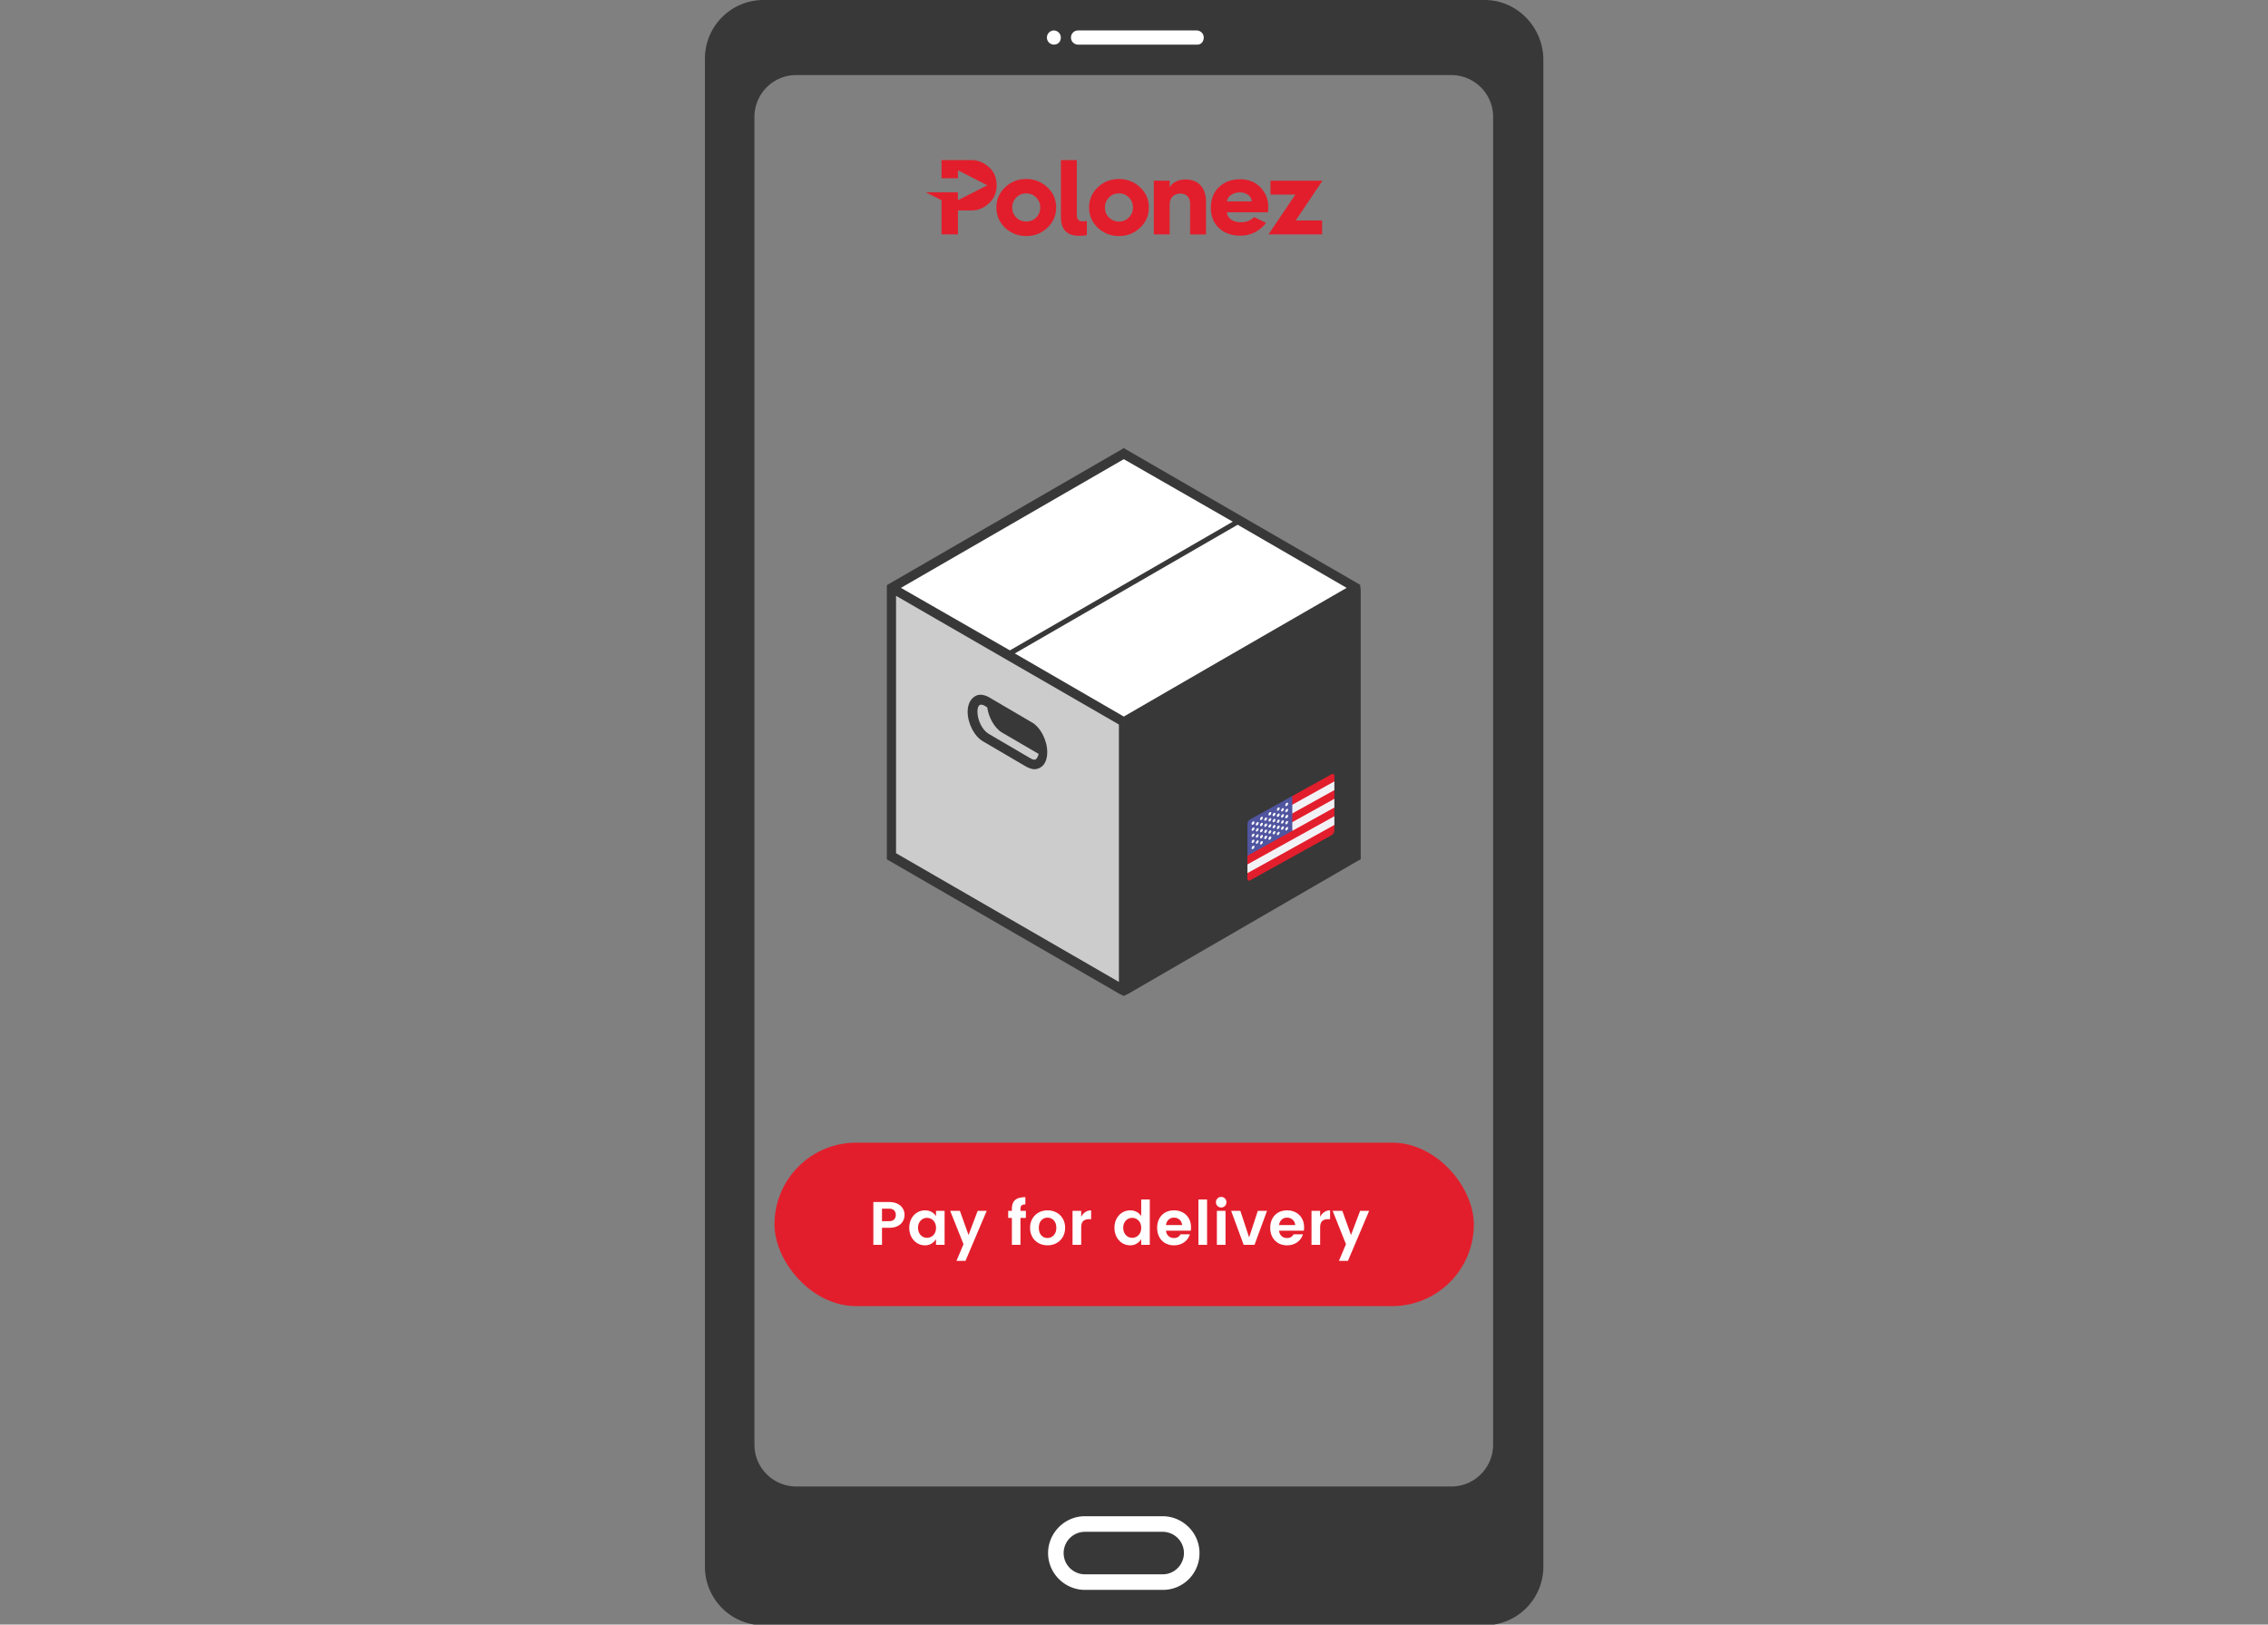 <svg width="222" height="159" fill="none" xmlns="http://www.w3.org/2000/svg"><rect width="100%" height="100%" fill="#808080" stroke="none"/><g clip-path="url(#a)"><path d="M145.321 0H74.748A5.736 5.736 0 0 0 69 5.753v147.563a5.736 5.736 0 0 0 5.748 5.753h70.573a5.736 5.736 0 0 0 5.748-5.753V5.753C151 2.565 148.437 0 145.321 0Zm.831 141.395c0 2.218-1.801 4.089-4.086 4.089H77.934c-2.216 0-4.086-1.802-4.086-4.089V11.436c0-2.218 1.8-4.089 4.086-4.089h64.132c2.216 0 4.086 1.802 4.086 4.09v129.958Z" fill="#383838"/><path d="M117.204 4.367h-11.705a.694.694 0 0 1 0-1.387h11.635c.347 0 .693.278.693.694 0 .415-.277.693-.623.693ZM103.144 4.367a.694.694 0 0 1 0-1.387c.346 0 .692.278.692.694 0 .415-.277.693-.692.693ZM113.809 155.604h-7.618c-1.939 0-3.601-1.594-3.601-3.604 0-1.941 1.593-3.604 3.601-3.604h7.618c1.94 0 3.602 1.594 3.602 3.604a3.578 3.578 0 0 1-3.602 3.604Zm-7.618-5.684a2.085 2.085 0 0 0-2.078 2.08c0 1.178.97 2.079 2.078 2.079h7.618c1.178 0 2.078-.97 2.078-2.079 0-1.179-.969-2.08-2.078-2.08h-7.618ZM132.717 57.534 110.004 44.4 87.291 57.534v26.21l22.713 13.134v-26.15l22.713-13.194Z" fill="#fff"/><path d="m87.291 83.684 22.713 13.135v-26.21L87.291 57.415v26.269Z" fill="#CCC"/><path d="M133.133 57.234 110.001 43.86 86.868 57.234l-.06.06v26.81l22.714 13.134.479.24.479-.24 22.474-13.014.239-.12v-26.33l-.06-.54ZM110.001 44.94l10.667 6.118-21.814 12.595-10.667-6.118 21.814-12.595Zm-.479 51.16L87.707 83.504v-25.19l21.815 12.595v25.19Zm9.708-31.308-9.229 5.338-10.667-6.177 21.814-12.595 10.667 6.177-12.585 7.257Z" fill="#383838"/><path d="m100.949 70.669-4.195-2.46c-.48-.24-.959-.3-1.318-.06-.42.24-.72.78-.72 1.5 0 1.14.66 2.46 1.559 2.939l4.195 2.459c.24.12.539.24.779.24.18 0 .42-.06.599-.18.42-.24.66-.78.66-1.5 0-1.139-.66-2.458-1.559-2.938Zm.42 3.658c-.12.06-.3 0-.42-.06l-4.195-2.459c-.599-.36-1.078-1.32-1.078-2.159 0-.42.12-.6.24-.66.12-.06.299 0 .419.06l.3.18c.12.96.719 2.04 1.438 2.46l3.596 2.099c-.06.24-.18.48-.3.54Z" fill="#383838"/><g clip-path="url(#b)"><path d="m130.338 75.777-3.843 2.13-4.243 5.542V86.1l8.086-4.482.275-.327v-.554l-.179-.085v-.524l.179-.243v-.852l-.161-.078v-.536l.161-.238v-.852l-.161-.065v-.47l.161-.317v-.554c0-.164-.123-.23-.275-.146Z" fill="#E31E2C"/><path d="m126.363 78.833 4.25-2.356v.852l-4.25 2.356v-.852ZM126.357 80.54l.138.776 4.118-2.283v-.852l-4.256 2.359Z" fill="#F2F2F6"/><path d="M122.376 84.962v-1.519l-.274.308v.852l.116.043v.56l-.116.249v.554c0 .164.122.23.274.146l7.962-4.413a.574.574 0 0 0 .274-.45L123.2 85.4c-.455.252-.824.056-.824-.438Z" fill="#E31E2C"/><path d="m126.494 77.908-4.118 2.283-.175.395.175 3.013 4.118-2.283v-3.408Z" fill="#5055A0"/><path d="M122.376 80.19a.571.571 0 0 0-.274.451v3.11l.274-.153v-3.407Z" fill="#5055A0"/><path d="M122.652 80.702c-.076.042-.138.01-.138-.072 0-.083.06-.183.136-.225l.002-.001c.075-.042.137-.01.137.073a.288.288 0 0 1-.137.225ZM122.652 81.895c-.076.042-.138.01-.138-.073 0-.082.06-.182.136-.224l.002-.001c.075-.042.137-.01.137.073a.288.288 0 0 1-.137.225ZM122.652 83.088c-.076.042-.138.01-.138-.073 0-.082.06-.182.136-.225h.002c.075-.042.137-.01.137.073a.288.288 0 0 1-.137.225Z" fill="#fff"/><path d="M122.652 81.299c-.076.042-.138.01-.138-.073 0-.082.06-.183.136-.225h.002c.075-.042.137-.01.137.073a.288.288 0 0 1-.137.225ZM122.652 82.492c-.076.042-.138.01-.138-.073 0-.082.06-.183.136-.225h.002c.075-.043.137-.01.137.073a.288.288 0 0 1-.137.225Z" fill="#F2F2F6"/><path d="M125.947 78.876c-.076.043-.138.01-.138-.072 0-.082.06-.183.136-.225h.002c.075-.043.137-.01.137.072a.288.288 0 0 1-.137.225ZM125.947 80.069c-.076.042-.138.01-.138-.073 0-.082.06-.182.136-.225h.002c.075-.042.137-.01.137.073a.288.288 0 0 1-.137.225ZM125.947 81.262c-.076.042-.138.01-.138-.073 0-.082.06-.183.136-.225h.002c.075-.043.137-.01.137.073a.288.288 0 0 1-.137.225Z" fill="#fff"/><path d="M125.947 79.473c-.076.042-.138.01-.138-.073 0-.082.06-.183.136-.225h.002c.075-.043.137-.01.137.073a.288.288 0 0 1-.137.225ZM125.947 80.665c-.076.042-.138.01-.138-.073 0-.082.06-.182.136-.224l.002-.001c.075-.042.137-.01.137.073a.288.288 0 0 1-.137.225ZM123.476 80.246c-.076.042-.138.01-.138-.073 0-.082.061-.183.136-.225h.002c.076-.043.137-.01.137.073a.286.286 0 0 1-.137.225ZM123.476 81.439c-.076.042-.138.01-.138-.073 0-.082.061-.183.136-.225h.002c.076-.043.137-.01.137.072a.286.286 0 0 1-.137.226ZM123.476 82.631c-.076.043-.138.01-.138-.072 0-.083.061-.183.136-.225h.002c.076-.043.137-.01.137.072a.286.286 0 0 1-.137.225Z" fill="#F2F2F6"/><path d="M123.476 80.842c-.076.042-.138.01-.138-.072 0-.083.061-.183.136-.225h.002c.076-.043.137-.01.137.072a.286.286 0 0 1-.137.225ZM123.476 82.035c-.076.042-.138.01-.138-.072 0-.083.061-.183.136-.225l.002-.001c.076-.042.137-.01.137.073a.286.286 0 0 1-.137.225ZM123.064 80.772c-.076.043-.138.01-.138-.072 0-.082.061-.183.136-.225h.002c.076-.043.137-.01.137.072a.286.286 0 0 1-.137.225ZM123.064 81.965c-.076.042-.138.01-.138-.073 0-.082.061-.182.136-.225h.002c.076-.042.137-.01.137.073a.286.286 0 0 1-.137.225Z" fill="#fff"/><path d="M123.064 81.369c-.076.042-.138.01-.138-.073 0-.082.061-.183.136-.225h.002c.076-.043.137-.01.137.073a.286.286 0 0 1-.137.225ZM123.064 82.562c-.076.042-.138.01-.138-.073 0-.082.061-.183.136-.225h.002c.076-.043.137-.01.137.072a.286.286 0 0 1-.137.226Z" fill="#F2F2F6"/><path d="M124.3 79.79c-.076.041-.138.009-.138-.074 0-.082.061-.182.137-.224l.001-.001c.076-.042.137-.01.137.073a.286.286 0 0 1-.137.225ZM124.3 80.982c-.076.042-.138.01-.138-.073 0-.082.061-.182.137-.225h.001c.076-.042.137-.01.137.073a.286.286 0 0 1-.137.225ZM124.3 82.175c-.076.042-.138.01-.138-.073 0-.082.061-.183.137-.225h.001c.076-.042.137-.01.137.073a.286.286 0 0 1-.137.225Z" fill="#fff"/><path d="M124.3 80.386c-.076.042-.138.01-.138-.073 0-.082.061-.183.137-.225h.001c.076-.042.137-.01.137.073a.286.286 0 0 1-.137.225ZM124.3 81.579c-.076.042-.138.01-.138-.073 0-.082.061-.183.137-.225h.001c.076-.043.137-.01.137.072a.286.286 0 0 1-.137.226ZM123.888 80.316c-.076.042-.138.01-.138-.073 0-.082.061-.182.137-.224l.001-.001c.076-.042.137-.01.137.073a.286.286 0 0 1-.137.225ZM123.888 81.508c-.076.042-.138.01-.138-.072 0-.083.061-.183.137-.225h.001c.076-.043.137-.01.137.072a.286.286 0 0 1-.137.225Z" fill="#F2F2F6"/><path d="M123.888 80.912c-.076.042-.138.01-.138-.073 0-.082.061-.182.137-.224l.001-.001c.076-.042.137-.01.137.073a.286.286 0 0 1-.137.225ZM123.888 82.105c-.076.042-.138.01-.138-.073 0-.082.061-.182.137-.224l.001-.001c.076-.042.137-.01.137.073a.286.286 0 0 1-.137.225Z" fill="#fff"/><path d="M125.122 79.334c-.076.042-.138.01-.138-.073 0-.082.061-.183.137-.225h.001c.076-.043.138-.01.138.072a.287.287 0 0 1-.138.226ZM125.122 80.526c-.076.043-.138.01-.138-.072 0-.082.061-.183.137-.225h.001c.076-.043.138-.01.138.072a.287.287 0 0 1-.138.225ZM125.122 81.72c-.076.041-.138.009-.138-.073 0-.083.061-.183.137-.225h.001c.076-.043.138-.01.138.072a.287.287 0 0 1-.138.225Z" fill="#F2F2F6"/><path d="M125.122 79.93c-.076.042-.138.01-.138-.072 0-.083.061-.183.137-.225l.001-.001c.076-.042.138-.01.138.073a.287.287 0 0 1-.138.225ZM125.122 81.123c-.076.042-.138.01-.138-.073 0-.082.061-.183.137-.225h.001c.076-.043.138-.01.138.072a.287.287 0 0 1-.138.226ZM124.71 79.86c-.076.042-.138.01-.138-.073 0-.082.061-.183.137-.225h.001c.076-.042.137-.01.137.073a.286.286 0 0 1-.137.225ZM124.71 81.053c-.076.042-.138.01-.138-.073 0-.082.061-.183.137-.225h.001c.076-.042.137-.01.137.073a.286.286 0 0 1-.137.225Z" fill="#fff"/><path d="M124.71 80.457c-.076.042-.138.01-.138-.073 0-.082.061-.183.137-.225h.001c.076-.043.137-.01.137.072a.286.286 0 0 1-.137.226ZM124.71 81.649c-.076.042-.138.01-.138-.073 0-.082.061-.182.137-.224l.001-.001c.076-.042.137-.01.137.073a.286.286 0 0 1-.137.225ZM125.534 79.403c-.075.042-.138.01-.138-.073 0-.082.061-.183.137-.225h.001c.076-.042.138-.01.138.073a.287.287 0 0 1-.138.225ZM125.534 80.596c-.075.042-.138.01-.138-.073 0-.082.061-.183.137-.225h.001c.076-.043.138-.01.138.073a.287.287 0 0 1-.138.225Z" fill="#F2F2F6"/><path d="M125.534 80c-.075.041-.138.009-.138-.074 0-.082.061-.182.137-.224l.001-.001c.076-.042.138-.01.138.073a.287.287 0 0 1-.138.225ZM125.534 81.192c-.075.042-.138.01-.138-.073 0-.082.061-.182.137-.225h.001c.076-.042.138-.01.138.073a.287.287 0 0 1-.138.225Z" fill="#fff"/><path d="m122.152 85.18.287.088 8.174-4.53v-.853l-8.236 4.566-.225.73Z" fill="#F2F2F6"/><path d="M122.102 84.603v.852l.336-.187a.703.703 0 0 1-.062-.306v-.512l-.274.153Z" fill="#F2F2F6"/></g><rect x="75.809" y="111.832" width="68.457" height="16" rx="8" fill="#E31E2C"/><path d="M86.333 120.164v1.668h-.846v-4.188h1.542c.324 0 .6.058.828.174.228.112.398.264.51.456.116.188.174.398.174.63 0 .204-.05.402-.15.594a1.159 1.159 0 0 1-.486.474c-.224.128-.516.192-.876.192h-.696Zm.696-.648c.212 0 .374-.054.486-.162a.608.608 0 0 0 .168-.45.588.588 0 0 0-.168-.444c-.112-.112-.274-.168-.486-.168h-.696v1.224h.696Zm3.517-1.056c.236 0 .447.05.63.15.184.1.332.238.445.414v-.516h.84v3.324h-.84v-.558a1.292 1.292 0 0 1-.45.444 1.19 1.19 0 0 1-.625.162c-.284 0-.544-.072-.78-.216a1.62 1.62 0 0 1-.558-.612 1.887 1.887 0 0 1-.204-.888c0-.332.069-.626.204-.882.14-.26.326-.462.558-.606.236-.144.496-.216.78-.216Zm.192.732a.861.861 0 0 0-.425.114.874.874 0 0 0-.325.336 1.02 1.02 0 0 0-.126.522c0 .204.043.382.127.534.084.148.191.26.323.336a.861.861 0 0 0 .853 0 .86.86 0 0 0 .33-.336c.084-.148.126-.324.126-.528 0-.204-.042-.38-.126-.528a.86.86 0 0 0-.757-.45Zm3.22-.684.846 2.364.894-2.364h.882l-2.076 4.896h-.882l.69-1.632-1.302-3.264h.948Zm6.457.69h-.528v2.634h-.84v-2.634h-.36v-.69h.36v-.186c0-.4.106-.692.318-.876.212-.184.546-.276 1.002-.276v.708c-.176 0-.3.034-.372.102-.072.068-.108.182-.108.342v.186h.528v.69Zm2.13-.738c.316 0 .604.07.864.21.26.14.466.34.618.6.152.256.228.554.228.894 0 .34-.076.64-.228.9-.152.26-.36.462-.624.606-.26.14-.55.21-.87.21-.316 0-.604-.07-.864-.21a1.606 1.606 0 0 1-.618-.606 1.787 1.787 0 0 1-.222-.9c0-.34.076-.638.228-.894.152-.26.358-.46.618-.6.26-.14.55-.21.87-.21Zm-.006.714a.804.804 0 0 0-.606.258c-.164.172-.246.418-.246.738 0 .216.038.4.114.552.08.148.184.26.312.336a.842.842 0 0 0 1.158-.342c.084-.152.126-.334.126-.546 0-.216-.04-.398-.12-.546a.786.786 0 0 0-.318-.336.808.808 0 0 0-.42-.114Zm3.291-.078c.104-.2.238-.356.402-.468.168-.112.358-.168.57-.168v.864h-.21c-.252 0-.442.064-.57.192-.128.124-.192.34-.192.648v1.668h-.846v-3.324h.846v.588Zm4.801-.636c.236 0 .446.05.63.15.184.1.332.238.444.414v-1.632h.84v4.44h-.84v-.558a1.292 1.292 0 0 1-.45.444 1.19 1.19 0 0 1-.624.162c-.284 0-.544-.072-.78-.216a1.62 1.62 0 0 1-.558-.612 1.887 1.887 0 0 1-.204-.888c0-.332.068-.626.204-.882.14-.26.326-.462.558-.606.236-.144.496-.216.78-.216Zm.192.732a.861.861 0 0 0-.426.114.874.874 0 0 0-.324.336 1.02 1.02 0 0 0-.126.522c0 .204.042.382.126.534.084.148.192.26.324.336a.861.861 0 0 0 .852 0 .86.86 0 0 0 .33-.336c.084-.148.126-.324.126-.528 0-.204-.042-.38-.126-.528a.86.86 0 0 0-.756-.45Zm5.757.93c0 .116-.008.224-.024.324h-2.424c.02.216.1.39.24.522.14.132.318.198.534.198a.738.738 0 0 0 .402-.096.746.746 0 0 0 .246-.264h.912a1.46 1.46 0 0 1-.558.774c-.276.2-.61.3-1.002.3a1.69 1.69 0 0 1-.846-.21 1.527 1.527 0 0 1-.582-.6c-.14-.26-.21-.562-.21-.906s.07-.644.21-.9c.14-.256.334-.454.582-.594.252-.14.538-.21.858-.21.32 0 .604.068.852.204.252.136.45.33.594.582.144.248.216.54.216.876Zm-.876-.222a.72.72 0 0 0-.246-.528.799.799 0 0 0-.552-.198.745.745 0 0 0-.522.198.846.846 0 0 0-.252.528h1.572Zm2.448-2.508v4.44h-.846v-4.44h.846Zm.87.27c0-.144.05-.266.15-.366.1-.1.22-.15.36-.15.144 0 .266.05.366.15.1.1.15.222.15.366s-.05.266-.15.366c-.1.1-.222.15-.366.15-.14 0-.26-.05-.36-.15a.498.498 0 0 1-.15-.366Zm.936.846v3.324h-.846v-3.324h.846Zm2.31 2.598.852-2.598h.9l-1.224 3.324h-1.062l-1.224-3.324h.9l.858 2.598Zm5.38-.984c0 .116-.008.224-.024.324H125.2c.02.216.1.39.24.522.14.132.318.198.534.198a.738.738 0 0 0 .402-.096.746.746 0 0 0 .246-.264h.912a1.46 1.46 0 0 1-.558.774c-.276.2-.61.3-1.002.3a1.69 1.69 0 0 1-.846-.21 1.527 1.527 0 0 1-.582-.6c-.14-.26-.21-.562-.21-.906s.07-.644.21-.9c.14-.256.334-.454.582-.594.252-.14.538-.21.858-.21.32 0 .604.068.852.204.252.136.45.33.594.582.144.248.216.54.216.876Zm-.876-.222a.72.72 0 0 0-.246-.528.799.799 0 0 0-.552-.198.745.745 0 0 0-.522.198.846.846 0 0 0-.252.528h1.572Zm2.448-.804c.104-.2.238-.356.402-.468.168-.112.358-.168.57-.168v.864h-.21c-.252 0-.442.064-.57.192-.128.124-.192.34-.192.648v1.668h-.846v-3.324h.846v.588Zm2.174-.588.846 2.364.894-2.364h.882l-2.076 4.896h-.882l.69-1.632-1.302-3.264h.948Z" fill="#fff"/><g clip-path="url(#c)" fill="#E31E2C"><path d="M100.453 17.522c-.812 0-1.502.268-2.07.812a2.615 2.615 0 0 0-.85 1.977c0 .782.284 1.441.85 1.978.568.536 1.258.812 2.07.812.805 0 1.494-.268 2.069-.812.567-.537.858-1.196.858-1.978 0-.781-.283-1.44-.858-1.977a2.932 2.932 0 0 0-2.069-.812Zm.973 3.763c-.268.268-.59.398-.973.398s-.705-.13-.973-.398a1.312 1.312 0 0 1-.399-.981c0-.383.13-.705.399-.973.26-.269.59-.399.973-.399s.705.13.973.399c.261.268.399.59.399.973 0 .39-.138.713-.399.98ZM105.541 21.507c-.092-.107-.138-.284-.138-.514v-5.325h-1.555v5.563c0 1.234.597 1.847 1.793 1.847.314 0 .559-.023.743-.077v-1.38c-.107.032-.23.04-.375.04-.223.007-.376-.047-.468-.154ZM109.527 17.522c-.812 0-1.502.268-2.069.812a2.616 2.616 0 0 0-.851 1.977c0 .782.284 1.441.851 1.978.567.536 1.257.812 2.069.812.805 0 1.495-.268 2.069-.812.567-.537.859-1.196.859-1.978 0-.781-.284-1.44-.859-1.977a2.919 2.919 0 0 0-2.069-.812Zm.973 3.763c-.268.268-.59.398-.973.398s-.705-.13-.973-.398a1.313 1.313 0 0 1-.399-.981c0-.383.131-.705.399-.973.26-.269.59-.399.973-.399s.705.13.973.399c.261.268.399.59.399.973 0 .39-.138.713-.399.98ZM116.034 17.568c-.361 0-.683.069-.958.214-.276.146-.468.33-.583.56v-.66h-1.555v5.258h1.555v-2.95c0-.307.1-.56.291-.752.192-.191.445-.29.744-.29.306 0 .544.091.712.267.169.177.253.422.253.729v3.004h1.556v-3.196c0-.682-.176-1.218-.529-1.602-.345-.39-.843-.582-1.486-.582ZM129.452 17.683h-5.089v1.364h2.43l-2.629 3.893h5.249v-1.364h-2.582l2.621-3.893ZM96.782 16.342c-.513-.452-1.072-.674-1.685-.674H92.16v1.777h1.61v-.781l2.873 1.471-2.88 1.464v-.782H90.62l1.54.782v3.341h1.61v-2.345h1.333c.636 0 1.203-.23 1.701-.697.499-.468.751-1.058.751-1.763-.007-.75-.26-1.349-.774-1.793ZM121.374 17.545c-.827 0-1.509.253-2.046.759-.536.505-.805 1.18-.805 2.015 0 .843.261 1.502.797 2 .529.498 1.227.744 2.085.744.889 0 1.647-.322 2.268-.958 0 0 .153-.154.253-.292l-1.157-.567c-.36.338-.789.506-1.288.506-.413 0-.743-.092-.996-.283a.946.946 0 0 1-.391-.69h4.016s.031-.176.031-.567c0-.759-.299-1.395-.797-1.908-.498-.498-1.165-.76-1.97-.76Zm-1.272 2.161c.023-.245.153-.452.399-.62.245-.17.536-.254.873-.254.314 0 .583.085.805.253.222.169.337.376.337.621h-2.414Z"/></g></g><defs><clipPath id="a"><path fill="#fff" d="M0 0h222v159H0z"/></clipPath><clipPath id="b"><path fill="#fff" transform="matrix(.875 -.485 0 1 122.102 78.703)" d="M0 0h9.731v9.244H0z"/></clipPath><clipPath id="c"><path fill="#fff" transform="translate(90.621 15.668)" d="M0 0h38.83v7.433H0z"/></clipPath></defs></svg>